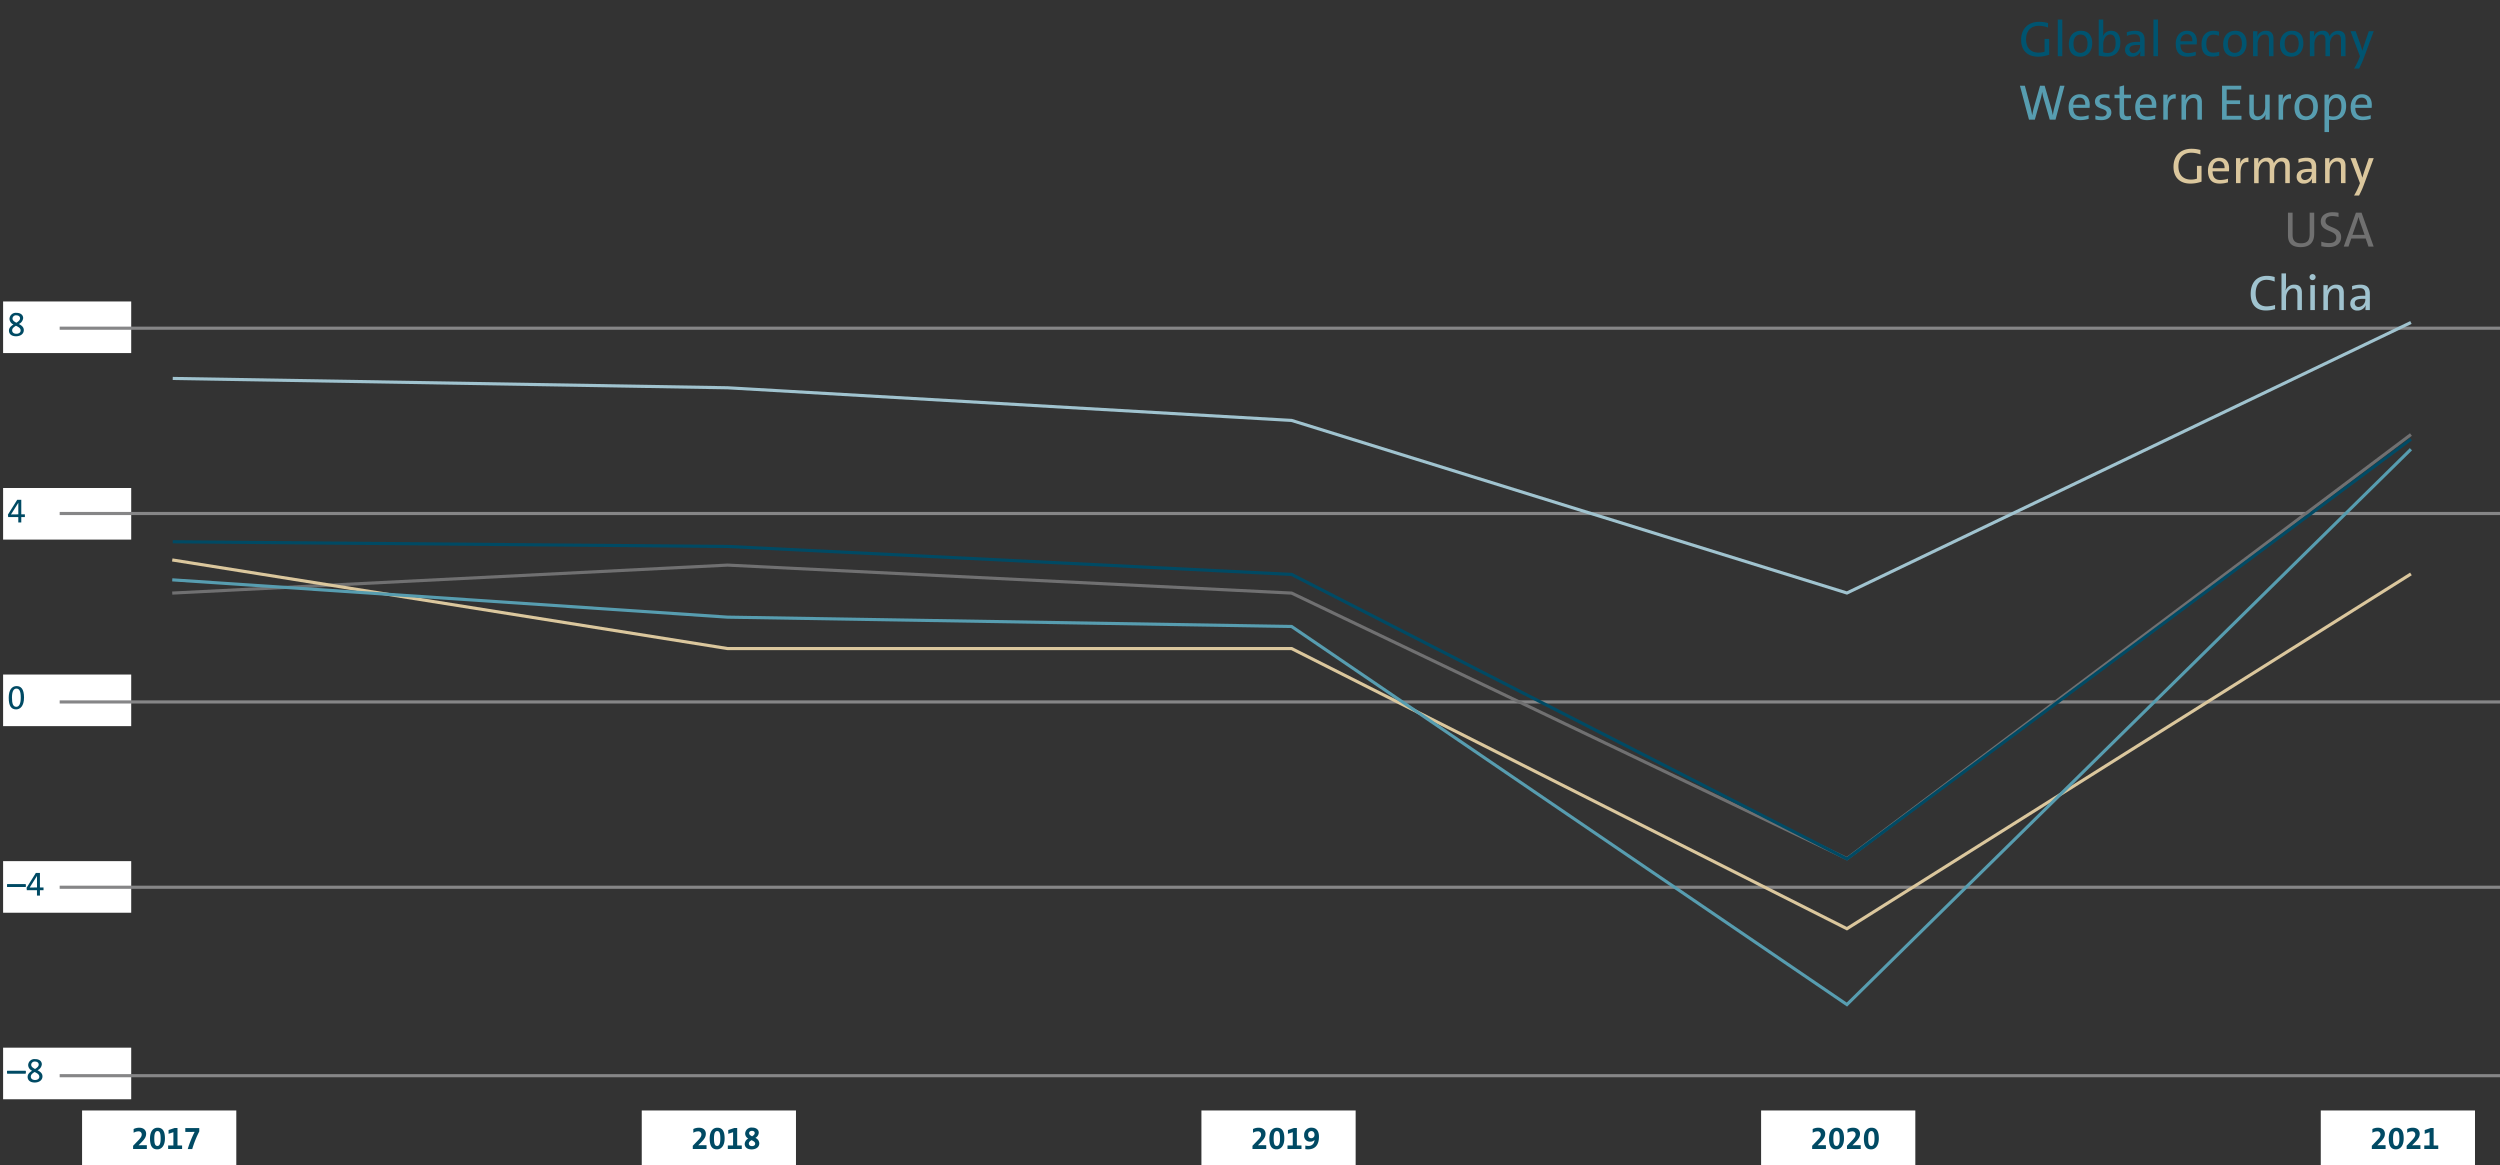 <svg xmlns="http://www.w3.org/2000/svg" width="796" height="371" viewBox="0 0 796 371"><rect x="0" y="0" width="796" height="371" fill="#333333" stroke="none"/><path fill="#fff" d="M26.133 353.575h49.104v17.82H26.133zM204.333 353.575h49.104v17.82h-49.104zM382.533 353.575h49.104v17.82h-49.104zM560.733 353.575h49.104v17.82h-49.104zM738.933 353.575h49.104v17.82h-49.104z"/><g fill="#004a64"><path d="M42.378 365.85v-1.031l.951-.99c1.455-1.466 1.792-1.94 1.792-2.634a.954.954 0 00-1.069-.97 3.259 3.259 0 00-1.505.445v-1.188a4.017 4.017 0 011.763-.416c1.534 0 2.217.891 2.217 1.912 0 .94-.366 1.614-1.614 2.872l-.782.792-.01.019c.594-.019 1.5-.039 2.634-.039v1.228zM50.081 365.959c-1.446 0-2.317-.862-2.317-3.477 0-2.277 1.009-3.416 2.436-3.416 1.465 0 2.317.941 2.317 3.4 0 2.413-1.149 3.493-2.436 3.493zm.06-5.823c-.595 0-1.011.564-1.011 2.307 0 1.823.277 2.426 1.011 2.426.633 0 1.009-.663 1.009-2.367 0-1.842-.337-2.366-1.009-2.366zM53.534 365.85v-1.139h1.674v-4.219l-1.535.515v-1.2l1.9-.644h.941v5.546h1.466v1.139zM63.445 360.255a32.5 32.5 0 00-2.238 5.6h-1.426a31.492 31.492 0 012.2-5.467c-.366.011-1.822.02-2.98.02v-1.238h4.446z"/></g><g fill="#004a64"><path d="M220.582 365.85v-1.031l.951-.99c1.455-1.466 1.792-1.94 1.792-2.634a.954.954 0 00-1.069-.97 3.259 3.259 0 00-1.5.445v-1.188a4.017 4.017 0 011.763-.416c1.534 0 2.217.891 2.217 1.912 0 .94-.366 1.614-1.614 2.872l-.782.792-.01.019a83.946 83.946 0 012.634-.039v1.228zM228.285 365.959c-1.446 0-2.317-.862-2.317-3.477 0-2.277 1.01-3.416 2.436-3.416 1.465 0 2.317.941 2.317 3.4 0 2.413-1.149 3.493-2.436 3.493zm.06-5.823c-.595 0-1.011.564-1.011 2.307 0 1.823.277 2.426 1.011 2.426.634 0 1.009-.663 1.009-2.367 0-1.842-.336-2.366-1.009-2.366zM231.738 365.85v-1.139h1.674v-4.219l-1.535.515v-1.2l1.9-.644h.941v5.546h1.466v1.139zM240.5 362.305a1.956 1.956 0 011.258 1.7c0 1.277-1.09 1.961-2.437 1.961-1.426 0-2.208-.7-2.208-1.763a2.053 2.053 0 011.149-1.693 1.772 1.772 0 01-1-1.575 1.993 1.993 0 012.248-1.912c1.3 0 2.079.694 2.079 1.634a1.991 1.991 0 01-1.089 1.648zm-1.218.722c-.485.3-.852.624-.852 1.07 0 .485.346.822 1.01.822.594 0 1.01-.3 1.01-.773.001-.546-.533-.832-1.167-1.119zm.188-1.228c.475-.3.832-.613.832-1.039s-.307-.7-.881-.7-.9.337-.9.742c0 .443.416.73.95.998z"/></g><g fill="#004a64"><path d="M398.787 365.85v-1.031l.951-.99c1.455-1.466 1.792-1.94 1.792-2.634a.954.954 0 00-1.069-.97 3.259 3.259 0 00-1.5.445v-1.188a4.017 4.017 0 011.763-.416c1.534 0 2.218.891 2.218 1.912 0 .94-.367 1.614-1.615 2.872l-.782.792-.01.019a83.946 83.946 0 012.634-.039v1.228zM406.49 365.959c-1.446 0-2.317-.862-2.317-3.477 0-2.277 1.01-3.416 2.436-3.416 1.465 0 2.317.941 2.317 3.4 0 2.413-1.149 3.493-2.436 3.493zm.06-5.823c-.6 0-1.011.564-1.011 2.307 0 1.823.277 2.426 1.011 2.426.634 0 1.01-.663 1.01-2.367 0-1.842-.337-2.366-1.01-2.366zM409.943 365.85v-1.139h1.674v-4.219l-1.535.515v-1.2l1.9-.644h.941v5.546h1.466v1.139zM415.616 364.74a3.881 3.881 0 00.99.119 1.776 1.776 0 001.882-1.535l.06-.366h-.011a1.674 1.674 0 01-1.356.545 1.855 1.855 0 01-1.941-2.061 2.239 2.239 0 012.366-2.385c1.358 0 2.348.871 2.348 2.871 0 2.6-1.179 4.02-3.467 4.02a4.965 4.965 0 01-.871-.069zm1.921-4.6a1.044 1.044 0 00-1.029 1.138c0 .684.366 1.12.99 1.12a1.032 1.032 0 001.05-1.05c0-.737-.377-1.212-1.011-1.212z"/></g><g fill="#004a64"><path d="M576.99 365.85v-1.031l.951-.99c1.455-1.466 1.792-1.94 1.792-2.634a.954.954 0 00-1.069-.97 3.259 3.259 0 00-1.5.445v-1.188a4.017 4.017 0 011.763-.416c1.534 0 2.218.891 2.218 1.912 0 .94-.367 1.614-1.615 2.872l-.782.792-.01.019a83.946 83.946 0 012.634-.039v1.228zM584.693 365.959c-1.446 0-2.317-.862-2.317-3.477 0-2.277 1.01-3.416 2.436-3.416 1.465 0 2.317.941 2.317 3.4 0 2.413-1.149 3.493-2.436 3.493zm.06-5.823c-.6 0-1.011.564-1.011 2.307 0 1.823.278 2.426 1.011 2.426.634 0 1.01-.663 1.01-2.367 0-1.842-.337-2.366-1.01-2.366zM588.077 365.85v-1.031l.951-.99c1.455-1.466 1.792-1.94 1.792-2.634a.954.954 0 00-1.069-.97 3.259 3.259 0 00-1.5.445v-1.188a4.017 4.017 0 011.763-.416c1.534 0 2.218.891 2.218 1.912 0 .94-.367 1.614-1.615 2.872l-.782.792-.01.019c.594-.019 1.5-.039 2.634-.039v1.228zM595.78 365.959c-1.446 0-2.317-.862-2.317-3.477 0-2.277 1.01-3.416 2.436-3.416 1.465 0 2.317.941 2.317 3.4 0 2.413-1.149 3.493-2.436 3.493zm.06-5.823c-.6 0-1.011.564-1.011 2.307 0 1.823.277 2.426 1.011 2.426.634 0 1.01-.663 1.01-2.367 0-1.842-.337-2.366-1.01-2.366z"/></g><g fill="#004a64"><path d="M755.193 365.85v-1.031l.952-.99c1.455-1.466 1.792-1.94 1.792-2.634a.955.955 0 00-1.07-.97 3.263 3.263 0 00-1.5.445v-1.188a4.017 4.017 0 011.763-.416c1.534 0 2.218.891 2.218 1.912 0 .94-.366 1.614-1.614 2.872l-.783.792-.009.019c.593-.019 1.5-.039 2.633-.039v1.228zM762.9 365.959c-1.446 0-2.317-.862-2.317-3.477 0-2.277 1.01-3.416 2.437-3.416 1.464 0 2.316.941 2.316 3.4-.004 2.413-1.152 3.493-2.436 3.493zm.06-5.823c-.6 0-1.011.564-1.011 2.307 0 1.823.278 2.426 1.011 2.426.634 0 1.01-.663 1.01-2.367-.004-1.842-.341-2.366-1.014-2.366zM766.28 365.85v-1.031l.951-.99c1.456-1.466 1.792-1.94 1.792-2.634a.954.954 0 00-1.069-.97 3.263 3.263 0 00-1.5.445v-1.188a4.017 4.017 0 011.763-.416c1.534 0 2.218.891 2.218 1.912 0 .94-.367 1.614-1.615 2.872l-.782.792-.01.019c.594-.019 1.5-.039 2.634-.039v1.228zM771.894 365.85v-1.139h1.673v-4.219l-1.535.515v-1.2l1.9-.644h.94v5.546h1.466v1.139z"/></g><path fill="#fff" d="M.987 95.977h40.788v16.434H.987zM.987 155.377h40.788v16.434H.987zM.987 214.777h40.788v16.434H.987zM.987 274.177h40.788v16.434H.987zM.987 333.577h40.788v16.434H.987z"/><path d="M5.15 225.871c-1.529 0-2.374-1.006-2.374-3.744 0-2.5 1.048-3.68 2.5-3.68 1.391 0 2.374.888 2.374 3.637.003 2.728-1.237 3.787-2.5 3.787zm.05-6.621c-.78 0-1.391.759-1.391 2.812 0 2.033.365 2.985 1.391 2.985.877 0 1.412-.952 1.412-2.9.004-2.127-.456-2.897-1.412-2.897z" fill="#004a64"/><g fill="#004a64"><path d="M2.273 341.8v-.834h5.883v.834z"/><path d="M2.284 341.8v-.834h5.883v.834zM11.951 340.759c.813.438 1.572.962 1.572 1.946 0 1.22-1.059 1.969-2.47 1.969-1.5 0-2.258-.771-2.258-1.809 0-.9.675-1.465 1.434-1.946a2.029 2.029 0 01-1.262-1.808 1.994 1.994 0 012.246-1.893c1.315 0 2.107.695 2.107 1.669a2.322 2.322 0 01-1.369 1.872zm-.93.566c-.664.406-1.209.824-1.209 1.455s.47 1.091 1.358 1.091c.76 0 1.348-.385 1.348-1.037 0-.76-.718-1.134-1.497-1.509zm.138-.963c.642-.4 1.166-.812 1.166-1.4s-.471-.962-1.187-.962a1.085 1.085 0 00-1.208 1.016c0 .63.555.994 1.229 1.346z"/></g><path d="M6.776 164.642v1.721h-.952v-1.721H2.6l-.075-.782 2.952-4.716h1.3v4.62h1.144v.878zm-.941-4.542h-.011L3.5 163.8c.631-.032 1.9-.032 2.331-.032z" fill="#004a64"/><g fill="#004a64"><path d="M2.273 282.394v-.834h5.883v.834z"/><path d="M2.284 282.394v-.834h5.883v.834zM12.721 283.442v1.722h-.952v-1.722h-3.23l-.075-.781 2.952-4.717h1.3v4.62h1.144v.878zm-.942-4.536h-.01L9.448 282.6c.631-.033 1.9-.033 2.331-.033z"/></g><path fill="none" stroke="#868687" stroke-miterlimit="8" d="M19 342.5h779"/><path d="M6.007 103.155c.812.439 1.572.962 1.572 1.947 0 1.219-1.059 1.968-2.471 1.968-1.5 0-2.257-.77-2.257-1.808 0-.9.674-1.465 1.433-1.947a2.029 2.029 0 01-1.262-1.807 2 2 0 012.247-1.894c1.315 0 2.107.7 2.107 1.669a2.324 2.324 0 01-1.369 1.872zm-.931.567c-.663.406-1.209.824-1.209 1.455s.471 1.091 1.359 1.091c.759 0 1.347-.385 1.347-1.038 0-.759-.717-1.13-1.497-1.508zm.139-.963c.641-.4 1.166-.813 1.166-1.4s-.471-.962-1.188-.962a1.085 1.085 0 00-1.209 1.015c0 .631.557.994 1.231 1.347z" fill="#004a64"/><path fill="none" stroke="#868687" stroke-miterlimit="8" d="M19 282.5h779M19 223.5h779M19 163.5h779M19 104.5h779"/><path fill="none" stroke="#a0c3cf" stroke-miterlimit="8" d="M55 120.5l176.657 2.97 179.586 10.395 176.814 54.945 179.586-86.13"/><path fill="none" stroke="#707071" stroke-miterlimit="8" d="M54.843 188.839l176.814-8.91 179.586 8.91 176.814 84.546 179.586-135.036"/><path fill="none" stroke="#dbc79d" stroke-miterlimit="8" d="M54.843 178.285L231.657 206.5h179.586l176.814 89.199L767.643 182.74"/><path fill="none" stroke="#579db0" stroke-miterlimit="8" d="M54.843 184.62l176.814 11.88 179.586 2.97 176.814 120.384L767.643 143.04"/><path fill="none" stroke="#004a64" stroke-miterlimit="8" d="M55 172.5l176.657 1.485 179.586 8.91 176.814 90.585 179.586-133.65"/><g><g fill="#005470"><path d="M652.462 17.417a10.664 10.664 0 01-3.569.625c-3.378 0-5.363-2.033-5.363-5.331 0-3.345 1.985-5.762 5.811-5.762a11 11 0 012.753.384v1.44a8.032 8.032 0 00-2.9-.559c-2.913 0-4.1 2.049-4.1 4.289 0 2.689 1.488 4.258 4 4.258a6.35 6.35 0 001.9-.288v-4.081h1.457zM655.194 17.9V6.213h1.441V17.9zM662.3 18.042c-2.161 0-3.585-1.281-3.585-4 0-2.385 1.344-4.242 3.873-4.242 2.161 0 3.569 1.281 3.569 4-.001 2.385-1.345 4.242-3.857 4.242zm.16-7.043c-1.36 0-2.257.992-2.257 2.929 0 1.856.832 2.9 2.225 2.9 1.264 0 2.241-.9 2.241-2.913-.001-1.86-.833-2.915-2.21-2.915zM669.675 10.07a7.347 7.347 0 01-.144 1.489l.032.016a2.719 2.719 0 012.625-1.775c1.873 0 2.929 1.312 2.929 3.746 0 2.785-1.585 4.466-4.145 4.466a12.474 12.474 0 01-2.738-.321V6.213h1.441zm0 6.595a4.951 4.951 0 001.409.208c1.5 0 2.528-.912 2.528-3.2 0-1.713-.559-2.69-1.76-2.69-1.441 0-2.177 1.681-2.177 3.058zM681.452 17.9a8.667 8.667 0 01.112-1.52h-.032a2.769 2.769 0 01-2.641 1.665 2.1 2.1 0 01-2.273-2.193c0-1.665 1.361-2.513 3.9-2.513h.881v-.528c0-1.217-.432-1.889-1.777-1.889a6.837 6.837 0 00-2.433.512v-1.188a8.474 8.474 0 012.593-.448c2.321 0 3.058 1.152 3.058 2.882v5.22zm-.048-3.569h-.944c-1.841 0-2.417.528-2.417 1.328a1.176 1.176 0 001.216 1.249 2.317 2.317 0 002.145-2.433zM685.658 17.9V6.213h1.442V17.9zM699.132 17.642a9.424 9.424 0 01-2.609.4c-2.449 0-3.761-1.281-3.761-4.13 0-2.321 1.3-4.114 3.569-4.114 2.209 0 3.153 1.489 3.153 3.346 0 .463-.047.992-.047.992h-5.2c.016 1.825.785 2.753 2.45 2.753a8.022 8.022 0 002.448-.416zm-1.088-4.514c.063-1.489-.672-2.241-1.793-2.241-1.04 0-1.9.768-2 2.241zM706.588 17.722a7.646 7.646 0 01-2.1.3c-1.936 0-3.521-.912-3.521-3.873 0-2.769 1.44-4.338 3.842-4.338a6.392 6.392 0 011.712.272v1.329a4.467 4.467 0 00-1.76-.385c-1.49 0-2.274 1.121-2.274 2.962 0 1.553.481 2.785 2.257 2.785a7.115 7.115 0 001.841-.272zM711.45 18.042c-2.161 0-3.585-1.281-3.585-4 0-2.385 1.344-4.242 3.873-4.242 2.161 0 3.57 1.281 3.57 4 0 2.385-1.345 4.242-3.858 4.242zm.16-7.042c-1.36 0-2.256.992-2.256 2.929 0 1.856.832 2.9 2.224 2.9 1.265 0 2.241-.9 2.241-2.913 0-1.861-.832-2.916-2.209-2.916zM722.443 17.9v-5.109c0-1.136-.3-1.809-1.361-1.809-1.3 0-2.257 1.33-2.257 3.106V17.9h-1.44V9.942h1.392a9.907 9.907 0 01-.128 1.681h.033a2.917 2.917 0 012.8-1.825c1.778 0 2.4 1.073 2.4 2.577V17.9zM729.53 18.042c-2.161 0-3.585-1.281-3.585-4 0-2.385 1.344-4.242 3.873-4.242 2.161 0 3.57 1.281 3.57 4 0 2.385-1.345 4.242-3.858 4.242zm.16-7.042c-1.36 0-2.256.992-2.256 2.929 0 1.856.832 2.9 2.224 2.9 1.265 0 2.241-.9 2.241-2.913.001-1.861-.832-2.916-2.209-2.916zM745.373 17.9v-5.109c0-1.136-.288-1.809-1.3-1.809-1.136 0-2.224 1.2-2.224 3.138v3.78h-1.425v-5.109c0-1.136-.3-1.809-1.3-1.809-1.217 0-2.226 1.313-2.226 3.138v3.78h-1.44V9.942h1.392a11.858 11.858 0 01-.112 1.681l.017.016A2.92 2.92 0 01739.53 9.8a1.953 1.953 0 012.194 1.808 2.937 2.937 0 012.72-1.808c1.778 0 2.369 1.073 2.369 2.577V17.9zM752.7 18.3a27.081 27.081 0 01-1.585 3.553h-1.585a24.838 24.838 0 001.7-3.473l.175-.481-3.008-7.955h1.648l1.5 4.162c.257.768.433 1.392.625 2.033h.016c.144-.576.448-1.489.768-2.465l1.28-3.73h1.553z"/></g><g fill="#707070"><path d="M736.845 74.394c0 2.833-1.489 4.29-4.306 4.29-3.377 0-4.05-1.873-4.05-3.794v-7.171h1.473v7.059c0 1.489.5 2.689 2.673 2.689 1.888 0 2.769-.784 2.769-2.961v-6.787h1.441zM744.588 69.08a7.89 7.89 0 00-1.953-.288c-1.441 0-2.193.607-2.193 1.616 0 2.369 4.978 1.536 4.978 5.107 0 1.808-1.36 3.153-3.89 3.153a9.987 9.987 0 01-2.432-.289v-1.441a7.287 7.287 0 002.512.465c1.313 0 2.274-.512 2.274-1.777 0-2.5-4.946-1.616-4.946-5.105 0-1.729 1.392-2.946 3.792-2.946a10.018 10.018 0 011.858.176zM754.124 78.523l-.88-2.577h-4.594l-.9 2.577h-1.5l3.873-10.8h1.793l3.857 10.8zm-2.705-7.891c-.176-.528-.32-1.04-.464-1.521h-.017a33.78 33.78 0 01-.448 1.5l-1.472 4.162h3.874z"/></g><g fill="#dbc79d"><path d="M700.974 57.834a10.67 10.67 0 01-3.57.625c-3.378 0-5.362-2.033-5.362-5.33 0-3.346 1.984-5.762 5.811-5.762a11.046 11.046 0 012.752.383v1.441a8.007 8.007 0 00-2.9-.56c-2.913 0-4.1 2.049-4.1 4.289 0 2.689 1.489 4.258 4 4.258a6.389 6.389 0 001.905-.287v-4.082h1.457zM709.388 58.059a9.393 9.393 0 01-2.609.4c-2.449 0-3.761-1.281-3.761-4.129 0-2.322 1.3-4.115 3.569-4.115 2.209 0 3.153 1.49 3.153 3.346 0 .464-.048.992-.048.992h-5.2c.016 1.826.784 2.754 2.449 2.754a8.054 8.054 0 002.449-.416zm-1.088-4.514c.063-1.488-.672-2.24-1.793-2.24-1.04 0-1.9.767-2 2.24zM715.9 51.641c-1.7-.289-2.513.927-2.513 3.472v3.2h-1.441v-7.954h1.393a10.627 10.627 0 01-.176 1.889h.032a2.5 2.5 0 012.705-2.033zM727.63 58.314v-5.1c0-1.137-.288-1.809-1.3-1.809-1.136 0-2.225 1.2-2.225 3.137v3.777h-1.424v-5.1c0-1.137-.3-1.809-1.3-1.809-1.217 0-2.226 1.313-2.226 3.137v3.777h-1.44v-7.965h1.392a11.872 11.872 0 01-.107 1.682l.017.016a2.918 2.918 0 012.768-1.842 1.952 1.952 0 012.193 1.808 2.94 2.94 0 012.721-1.808c1.778 0 2.369 1.074 2.369 2.578v5.521zM736.092 58.314a8.655 8.655 0 01.108-1.514h-.032a2.77 2.77 0 01-2.642 1.664 2.1 2.1 0 01-2.272-2.193c0-1.664 1.36-2.512 3.9-2.512h.881v-.529c0-1.217-.433-1.889-1.777-1.889a6.855 6.855 0 00-2.433.512v-1.189a8.469 8.469 0 012.593-.449c2.321 0 3.057 1.152 3.057 2.883v5.216zm-.048-3.568h-.944c-1.841 0-2.417.527-2.417 1.328a1.175 1.175 0 001.215 1.248 2.318 2.318 0 002.146-2.433zM745.372 58.314v-5.1c0-1.137-.3-1.809-1.361-1.809-1.3 0-2.257 1.329-2.257 3.106v3.808h-1.441v-7.96h1.393a9.919 9.919 0 01-.128 1.682h.032a2.918 2.918 0 012.8-1.826c1.777 0 2.4 1.074 2.4 2.578v5.521zM752.7 58.715a26.962 26.962 0 01-1.585 3.553h-1.585a24.838 24.838 0 001.7-3.473l.175-.481-3.008-7.955h1.648l1.5 4.162c.257.768.433 1.393.625 2.034h.016c.144-.576.448-1.489.768-2.465l1.28-3.731h1.553z"/></g><g fill="#579db0"><path d="M654.479 38.106h-1.84L650.59 31a16.973 16.973 0 01-.353-1.665h-.031a15.441 15.441 0 01-.32 1.665l-2 7.106h-1.857l-2.882-10.8h1.57l1.856 7.01c.208.866.352 1.585.464 2.322h.032c.128-.721.273-1.488.481-2.257l2-7.075h1.471l2.082 7.171a19.315 19.315 0 01.5 2.161h.016c.112-.672.224-1.328.384-2l1.9-7.331h1.441zM665.021 37.851a9.43 9.43 0 01-2.609.4c-2.449 0-3.762-1.281-3.762-4.13 0-2.321 1.3-4.114 3.57-4.114 2.209 0 3.153 1.489 3.153 3.346 0 .463-.048.992-.048.992h-5.2c.016 1.825.784 2.753 2.449 2.753a8.029 8.029 0 002.449-.416zm-1.088-4.514c.063-1.489-.672-2.241-1.793-2.241-1.04 0-1.9.768-2 2.241zM671.66 31.352a5.885 5.885 0 00-1.616-.224c-1.024 0-1.537.4-1.537 1.056 0 1.729 3.746.865 3.746 3.65 0 1.328-1.057 2.417-3.186 2.417a8.187 8.187 0 01-1.9-.209v-1.28a6.969 6.969 0 002 .336c1.089 0 1.6-.432 1.6-1.136 0-1.777-3.73-.881-3.73-3.65 0-1.281 1.025-2.3 3.105-2.3a9.232 9.232 0 011.52.128zM678.509 38.074a7.606 7.606 0 01-1.473.16c-1.665 0-2.177-.672-2.177-2.417v-4.546h-1.6v-1.12h1.6v-2.577l1.441-.4v2.977h2.209v1.12H676.3v4.2c0 1.2.24 1.552 1.072 1.552a5.14 5.14 0 001.137-.144zM686.221 37.851a9.43 9.43 0 01-2.609.4c-2.449 0-3.761-1.281-3.761-4.13 0-2.321 1.3-4.114 3.569-4.114 2.209 0 3.153 1.489 3.153 3.346 0 .463-.048.992-.048.992h-5.2c.016 1.825.784 2.753 2.449 2.753a8.023 8.023 0 002.449-.416zm-1.088-4.514c.063-1.489-.672-2.241-1.793-2.241-1.04 0-1.9.768-2 2.241zM692.748 31.432c-1.7-.288-2.514.928-2.514 3.473v3.2h-1.44v-7.954h1.393a10.627 10.627 0 01-.176 1.889h.032a2.5 2.5 0 012.705-2.033zM699.645 38.106V33c0-1.136-.3-1.809-1.362-1.809-1.3 0-2.257 1.33-2.257 3.106v3.809h-1.44v-7.955h1.393a10.011 10.011 0 01-.128 1.681h.032a2.917 2.917 0 012.8-1.825c1.777 0 2.4 1.073 2.4 2.577v5.522zM707.5 38.106V27.3h6.114v1.217h-4.641v3.425h4.258v1.185h-4.258v3.745h4.706v1.232zM721.275 38.106a9.9 9.9 0 01.129-1.68h-.032a2.919 2.919 0 01-2.8 1.825c-1.824 0-2.384-1.137-2.384-2.546v-5.554h1.424v5.122c0 1.121.321 1.793 1.361 1.793 1.312 0 2.257-1.344 2.257-3.105v-3.81h1.44v7.955zM729.452 31.432c-1.7-.288-2.514.928-2.514 3.473v3.2H725.5v-7.954h1.393a10.627 10.627 0 01-.176 1.889h.032a2.5 2.5 0 012.705-2.033zM734.155 38.251c-2.161 0-3.585-1.281-3.585-4 0-2.385 1.344-4.242 3.873-4.242 2.161 0 3.57 1.281 3.57 4 0 2.385-1.345 4.242-3.858 4.242zm.16-7.043c-1.36 0-2.256.992-2.256 2.929 0 1.856.832 2.9 2.224 2.9 1.265 0 2.241-.9 2.241-2.913 0-1.86-.832-2.916-2.209-2.916zM740.122 42.06V30.151h1.393a9.278 9.278 0 01-.128 1.617l.032.016a2.76 2.76 0 012.673-1.777c1.856 0 2.913 1.312 2.913 3.746 0 2.833-1.521 4.449-4.1 4.449a7.316 7.316 0 01-1.345-.1v3.958zm1.44-5.17a4.7 4.7 0 001.41.192c1.5 0 2.528-.912 2.528-3.2 0-1.713-.56-2.69-1.761-2.69-1.44 0-2.177 1.681-2.177 3.074zM754.827 37.851a9.417 9.417 0 01-2.608.4c-2.449 0-3.762-1.281-3.762-4.13 0-2.321 1.3-4.114 3.569-4.114 2.209 0 3.154 1.489 3.154 3.346 0 .463-.048.992-.048.992h-5.2c.015 1.825.784 2.753 2.449 2.753a8.022 8.022 0 002.448-.416zm-1.088-4.514c.064-1.489-.672-2.241-1.793-2.241-1.04 0-1.9.768-2 2.241z"/></g><g fill="#a0c3cf"><path d="M724.38 98.429a10.51 10.51 0 01-2.929.431c-3.377 0-4.834-2.176-4.834-5.282 0-3.281 1.649-5.746 5.2-5.746a8.065 8.065 0 012.433.368v1.457a6.737 6.737 0 00-2.625-.56c-2.4 0-3.425 1.921-3.425 4.321 0 2.625 1.168 4.13 3.522 4.13a9.8 9.8 0 002.656-.432zM731.483 98.732V93.61c0-1.12-.3-1.793-1.361-1.793-1.312 0-2.257 1.345-2.257 3.106v3.809h-1.44V87.048h1.44v3.777a7.119 7.119 0 01-.143 1.585l.032.016a2.879 2.879 0 012.768-1.793c1.826 0 2.4 1.137 2.4 2.545v5.554zM736.33 89.192a.937.937 0 01-.961-.927.961.961 0 11.961.927zm-.721 9.54v-7.955h1.441v7.955zM744.827 98.732v-5.106c0-1.136-.3-1.809-1.361-1.809-1.3 0-2.257 1.329-2.257 3.106v3.809h-1.44v-7.955h1.392a9.907 9.907 0 01-.128 1.681h.032a2.918 2.918 0 012.8-1.825c1.778 0 2.4 1.073 2.4 2.577v5.522zM753.163 98.732a8.667 8.667 0 01.112-1.52h-.032a2.769 2.769 0 01-2.641 1.665 2.1 2.1 0 01-2.273-2.193c0-1.665 1.36-2.513 3.905-2.513h.881v-.528c0-1.217-.432-1.889-1.777-1.889a6.837 6.837 0 00-2.433.512v-1.185a8.474 8.474 0 012.593-.448c2.321 0 3.058 1.152 3.058 2.882v5.217zm-.048-3.569h-.944c-1.841 0-2.417.528-2.417 1.328a1.176 1.176 0 001.216 1.249 2.317 2.317 0 002.145-2.433z"/></g></g></svg>